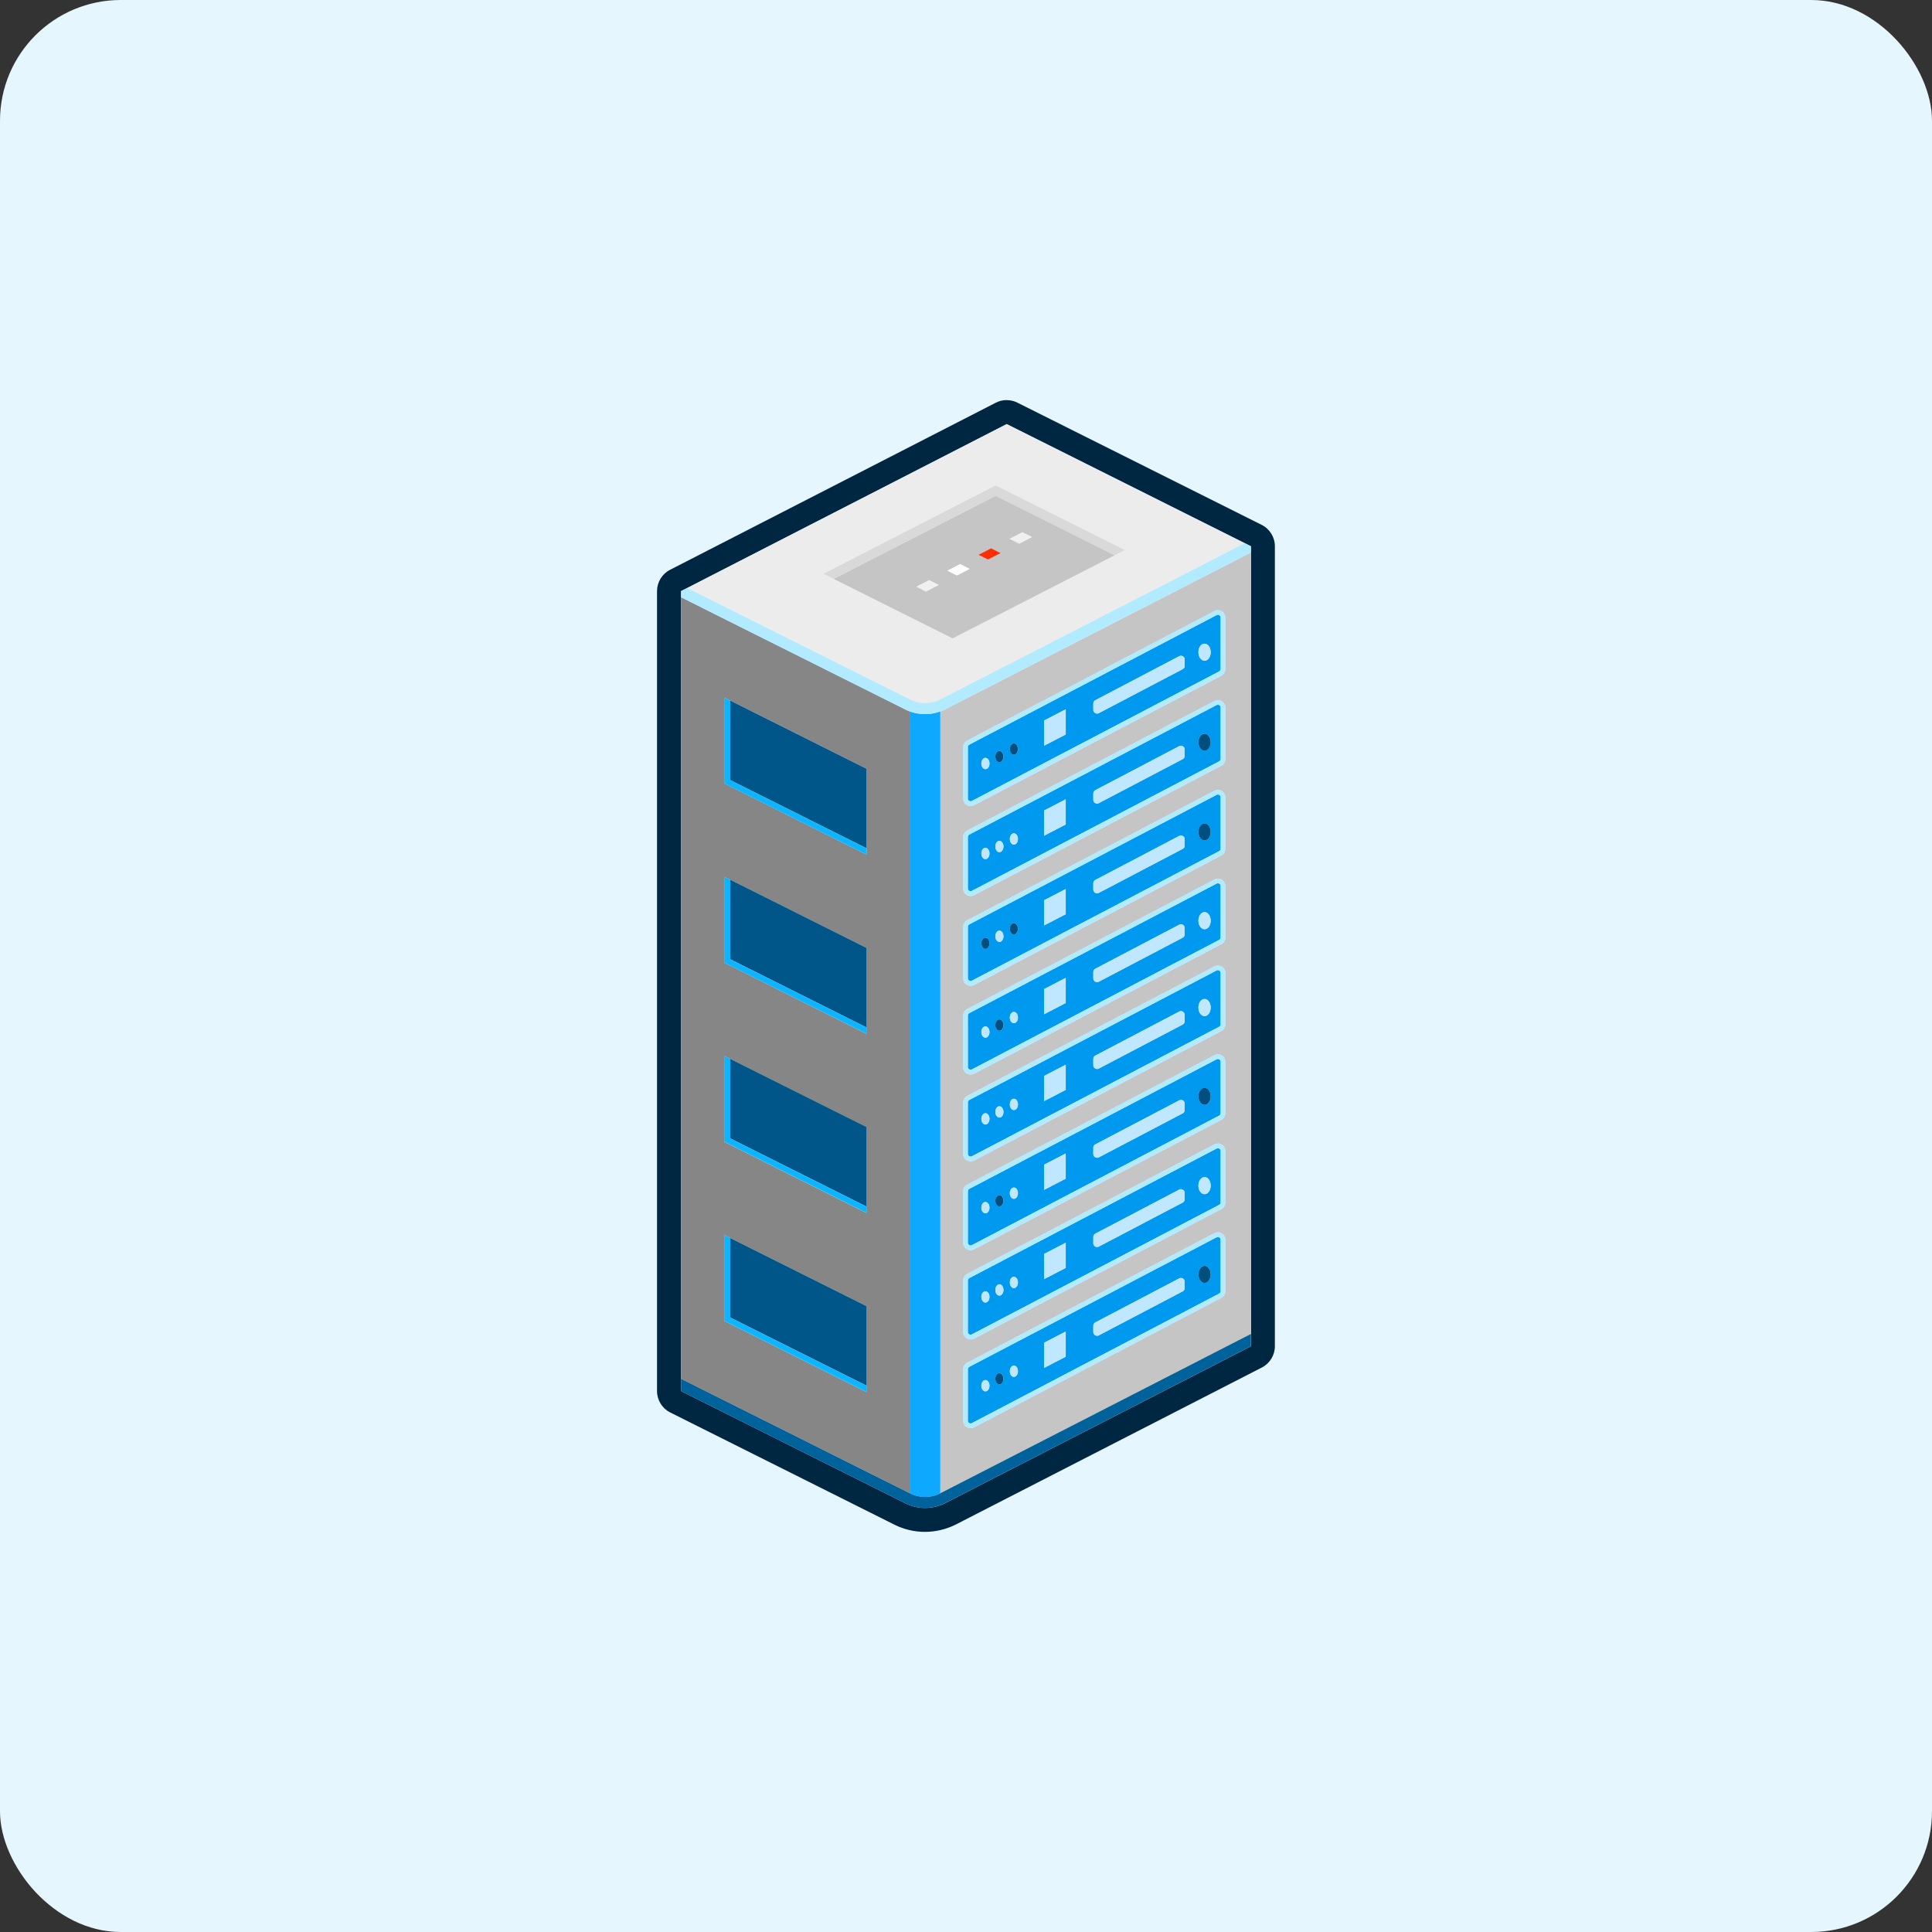 <?xml version="1.0" encoding="UTF-8"?>
<svg id="Ebene_2" data-name="Ebene 2" xmlns="http://www.w3.org/2000/svg" viewBox="0 0 400 400">
  <rect x="0" y="0" width="400" height="400" fill="#333333" stroke="none"/>
  <defs>
    <style>
      .cls-1 {
        fill: #f0f0f0;
      }

      .cls-2 {
        fill: #fff;
      }

      .cls-3 {
        fill: #c5c5c5;
      }

      .cls-4 {
        fill: #0099f0;
      }

      .cls-5 {
        fill: #004f7e;
      }

      .cls-6 {
        fill: #005688;
      }

      .cls-7 {
        fill: #bfe7ff;
      }

      .cls-8 {
        fill: #868686;
      }

      .cls-9 {
        fill: #00629a;
      }

      .cls-10 {
        fill: #0db5ff;
      }

      .cls-11 {
        fill: #fc2e05;
      }

      .cls-12 {
        fill: #e5f6ff;
      }

      .cls-13 {
        fill: #002641;
      }

      .cls-14 {
        fill: #4ccdff;
      }

      .cls-15 {
        fill: #b2eaff;
      }

      .cls-16 {
        fill: #0ea9ff;
      }

      .cls-17 {
        fill: #d9d9d9;
      }

      .cls-18 {
        fill: #002742;
      }

      .cls-19 {
        fill: #00aef7;
      }

      .cls-20 {
        fill: #ececec;
      }

      .cls-21 {
        fill: #b2ebff;
      }
    </style>
  </defs>
  <rect class="cls-12" width="400" height="400" rx="25" ry="25"/>
  <g>
    <path class="cls-18" d="M141,122.39h0s1.25-.64,1.25-.64l66.18-33.95,49.31,24.67,1.26,.63v165.62l-63.31,32.48c-1.12,.57-2.33,.9-3.56,.98-.2,.01-.4,.02-.6,.02-1.4,0-2.8-.32-4.08-.96l-46.44-23.24V122.39m67.42-39.56c-.78,0-1.56,.18-2.27,.55l-66.18,33.95-1.25,.64c-1.66,.85-2.7,2.56-2.7,4.42v165.61c0,1.88,1.06,3.6,2.74,4.44l46.44,23.24c1.94,.97,4.12,1.48,6.3,1.48s4.45-.54,6.43-1.55l63.31-32.48c1.66-.85,2.7-2.56,2.7-4.42V113.1c0-1.88-1.06-3.6-2.75-4.44l-1.26-.63-49.31-24.67c-.7-.35-1.46-.52-2.22-.52"/>
    <path class="cls-19" d="M141,288l46.44,23.24c1.14,.57,2.37,.89,3.62,.95-1.25-.06-2.48-.38-3.62-.95l-46.44-23.24"/>
    <path class="cls-20" d="M170.49,118.79h0l35.66-18.29,26.74,13.38-35.66,18.29-24.63-12.32h0s-2.11-1.06-2.11-1.06m37.94-30.98h0l-66.18,33.95,46.21,23.12c.96,.48,2.01,.72,3.07,.72s2.15-.25,3.13-.75l63.08-32.36-49.31-24.67"/>
    <path class="cls-8" d="M149.94,255.7h0l29.45,14.74v17.77l-29.45-14.74v-17.76m0-37.09h0l29.45,14.74v17.77l-29.45-14.74v-17.77m0-37.09h0l29.45,14.74v17.76l-29.45-14.74v-17.77m0-37.09h0l1.26,.63h0s28.2,14.11,28.2,14.11v17.76l-29.45-14.74v-17.76m-8.94-20.78h0v161.82l47.46,23.74V147.33c-.34-.12-.68-.27-1.01-.43l-46.44-23.24"/>
    <path class="cls-3" d="M200.96,295.69c-.28,0-.55-.08-.8-.22-.47-.28-.74-.77-.74-1.32v-10.65c0-.58,.32-1.1,.83-1.37l51.18-26.81c.23-.12,.47-.18,.72-.18,.28,0,.55,.08,.8,.22,.47,.28,.74,.78,.74,1.32v10.65c0,.58-.32,1.1-.83,1.37l-51.18,26.81c-.23,.12-.47,.18-.72,.18m0-18.38c-.28,0-.55-.08-.8-.22-.47-.28-.74-.78-.74-1.32v-10.65c0-.58,.32-1.1,.83-1.37l51.18-26.81c.23-.12,.47-.18,.72-.18,.28,0,.55,.08,.8,.23,.47,.28,.74,.77,.74,1.32v10.65c0,.58-.32,1.1-.83,1.37l-51.18,26.81c-.23,.12-.47,.18-.72,.18m0-18.48c-.28,0-.55-.07-.8-.22-.47-.28-.74-.78-.74-1.32v-10.65c0-.58,.32-1.1,.83-1.37l51.18-26.81c.23-.12,.47-.18,.72-.18,.28,0,.55,.07,.8,.22,.47,.28,.74,.78,.74,1.32v10.65c0,.58-.32,1.1-.83,1.37l-51.18,26.81c-.23,.12-.47,.18-.72,.18m0-18.38c-.28,0-.55-.08-.8-.22-.47-.28-.74-.78-.74-1.32v-10.65c0-.58,.32-1.1,.83-1.37l51.18-26.81c.23-.12,.47-.18,.72-.18,.28,0,.55,.08,.8,.22,.47,.28,.74,.77,.74,1.32v10.65c0,.58-.32,1.1-.83,1.37l-51.18,26.81c-.23,.12-.47,.18-.72,.18m0-17.98c-.28,0-.55-.08-.8-.22-.47-.28-.74-.78-.74-1.32v-10.65c0-.58,.32-1.1,.83-1.37l51.18-26.81c.23-.12,.47-.18,.72-.18,.28,0,.55,.08,.8,.22,.47,.28,.74,.78,.74,1.32v10.65c0,.58-.32,1.1-.83,1.37l-51.18,26.81c-.23,.12-.47,.18-.72,.18m0-18.38c-.28,0-.55-.08-.8-.22-.47-.28-.74-.77-.74-1.32v-10.65c0-.58,.32-1.1,.83-1.37l51.18-26.81c.23-.12,.47-.18,.72-.18,.28,0,.55,.08,.8,.22,.47,.28,.74,.78,.74,1.32v10.65c0,.58-.32,1.1-.83,1.37l-51.18,26.81c-.23,.12-.47,.18-.72,.18m0-18.58c-.28,0-.55-.08-.8-.22-.47-.28-.74-.78-.74-1.32v-10.65c0-.58,.32-1.1,.83-1.37l51.18-26.81c.23-.12,.47-.18,.72-.18,.28,0,.55,.08,.8,.22,.47,.28,.74,.78,.74,1.32v10.65c0,.58-.32,1.1-.83,1.37l-51.18,26.81c-.23,.12-.47,.18-.72,.18m0-18.63c-.28,0-.55-.08-.8-.22-.47-.28-.74-.78-.74-1.32v-10.65c0-.58,.32-1.1,.83-1.37l51.18-26.81c.23-.12,.47-.18,.72-.18,.28,0,.55,.08,.8,.22,.47,.28,.74,.78,.74,1.32v10.65c0,.58-.32,1.1-.83,1.37l-51.18,26.81c-.23,.12-.47,.18-.72,.18m58.04-52.5l-63.31,32.48c-.33,.17-.66,.31-1,.44v161.87l64.31-32.99V114.38"/>
    <path class="cls-16" d="M194.68,147.29c-1.02,.37-2.09,.56-3.16,.56s-2.08-.18-3.07-.53v161.89h0c.96,.48,2.01,.72,3.07,.72s2.15-.25,3.13-.75l.03-.02V147.29"/>
    <path class="cls-15" d="M257.74,112.47l-63.08,32.36c-.98,.5-2.05,.75-3.13,.75s-2.1-.24-3.07-.72l-46.21-23.12-1.25,.64v1.27l46.44,23.24c.33,.17,.67,.31,1.01,.43,.99,.35,2.03,.53,3.07,.53s2.14-.19,3.16-.56c.34-.13,.68-.27,1-.44l63.31-32.48v-1.27l-1.26-.63h0"/>
    <path class="cls-9" d="M259,276.17h0l-64.31,32.99-.03,.02c-.98,.5-2.05,.75-3.13,.75s-2.1-.24-3.07-.72h0s-47.46-23.74-47.46-23.74v2.53l46.44,23.24c1.14,.57,2.38,.89,3.62,.95,.15,0,.31,.01,.46,.01,.2,0,.4,0,.6-.02,1.23-.08,2.44-.41,3.56-.98l63.31-32.48v-2.55"/>
    <path class="cls-4" d="M204.02,288.06c-.46,0-.84-.52-.84-1.17s.38-1.17,.84-1.17,.84,.52,.84,1.17-.38,1.17-.84,1.17m2.9-1.44c-.46,0-.84-.52-.84-1.17s.38-1.17,.84-1.17,.84,.52,.84,1.17-.38,1.17-.84,1.17m3-1.56c-.46,0-.84-.52-.84-1.17s.38-1.17,.84-1.17,.84,.52,.84,1.17-.38,1.17-.84,1.17m6.24-1.85v-5.21l4.49-2.33v5.21l-4.49,2.33m10.98-6.65c-.41,0-.78-.33-.78-.78v-1.3c0-.29,.16-.56,.42-.69l17.36-9.11c.12-.06,.24-.09,.36-.09,.41,0,.78,.33,.78,.78v1.3c0,.29-.16,.56-.42,.69l-17.36,9.11c-.12,.06-.24,.09-.36,.09m22.25-10.95c-.7,0-1.27-.79-1.27-1.77s.57-1.77,1.27-1.77,1.27,.79,1.27,1.77-.57,1.77-1.27,1.77m2.75-9.52c-.09,0-.18,.02-.27,.07l-51.18,26.81c-.19,.1-.31,.29-.31,.51v10.65c0,.21,.1,.38,.28,.49,.09,.06,.19,.08,.3,.08,.09,0,.18-.02,.27-.07l51.18-26.81c.19-.1,.31-.29,.31-.51v-10.65c0-.2-.1-.38-.28-.49-.09-.06-.19-.08-.3-.08"/>
    <path class="cls-21" d="M200.96,294.72c-.1,0-.2-.03-.3-.08-.18-.11-.28-.28-.28-.49v-10.65c0-.21,.12-.41,.31-.51l51.18-26.81c.09-.04,.18-.07,.27-.07,.1,0,.2,.03,.3,.08,.18,.11,.28,.28,.28,.49v10.65c0,.21-.12,.41-.31,.51l-51.18,26.81c-.09,.04-.18,.07-.27,.07m51.18-39.58c-.24,0-.49,.06-.72,.18l-51.18,26.81c-.51,.27-.83,.79-.83,1.37v10.65c0,.55,.28,1.04,.74,1.32,.25,.15,.52,.22,.8,.22,.25,0,.49-.06,.72-.18l51.18-26.81c.51-.27,.83-.79,.83-1.37v-10.65c0-.54-.28-1.04-.74-1.32-.25-.15-.52-.22-.8-.22"/>
    <path class="cls-5" d="M249.39,262.08c-.7,0-1.27,.79-1.27,1.77s.57,1.77,1.27,1.77,1.27-.79,1.27-1.77-.57-1.77-1.27-1.77"/>
    <path class="cls-7" d="M244.5,264.59c-.12,0-.24,.03-.36,.09l-17.36,9.11c-.26,.13-.42,.4-.42,.69v1.3c0,.45,.37,.78,.78,.78,.12,0,.24-.03,.36-.09l17.36-9.11c.26-.13,.42-.4,.42-.69v-1.3c0-.45-.37-.78-.78-.78"/>
    <polyline class="cls-7" points="220.65 275.68 216.16 278.01 216.16 283.22 220.65 280.89 220.65 275.68"/>
    <path class="cls-7" d="M204.02,285.73c-.46,0-.84,.52-.84,1.17s.38,1.17,.84,1.17,.84-.52,.84-1.17-.38-1.17-.84-1.17"/>
    <path class="cls-5" d="M206.91,284.29c-.46,0-.84,.52-.84,1.17s.38,1.17,.84,1.17,.84-.52,.84-1.17-.38-1.17-.84-1.17"/>
    <path class="cls-7" d="M209.91,282.73c-.46,0-.84,.52-.84,1.17s.38,1.17,.84,1.17,.84-.52,.84-1.17-.38-1.17-.84-1.17"/>
    <path class="cls-4" d="M204.02,269.68c-.46,0-.84-.52-.84-1.17s.38-1.17,.84-1.17,.84,.52,.84,1.17-.38,1.17-.84,1.17m2.9-1.44c-.46,0-.84-.52-.84-1.17s.38-1.17,.84-1.17,.84,.52,.84,1.17-.38,1.17-.84,1.17m3-1.56c-.46,0-.84-.52-.84-1.17s.38-1.17,.84-1.17,.84,.52,.84,1.17-.38,1.17-.84,1.17m6.24-1.85v-5.21l4.49-2.33v5.21l-4.49,2.33m10.98-6.65c-.41,0-.78-.33-.78-.78v-1.3c0-.29,.16-.56,.42-.69l17.36-9.11c.12-.06,.24-.09,.36-.09,.41,0,.78,.33,.78,.78v1.3c0,.29-.16,.56-.42,.69l-17.36,9.11c-.12,.06-.24,.09-.36,.09m22.25-10.94c-.7,0-1.27-.79-1.27-1.77s.57-1.77,1.27-1.77,1.27,.79,1.27,1.77-.57,1.77-1.27,1.77m2.75-9.52c-.09,0-.18,.02-.27,.07l-51.18,26.81c-.19,.1-.31,.29-.31,.51v10.65c0,.2,.1,.38,.28,.49,.09,.06,.19,.08,.3,.08,.09,0,.18-.02,.27-.07l51.18-26.81c.19-.1,.31-.29,.31-.51v-10.65c0-.21-.1-.38-.28-.49-.09-.06-.19-.08-.3-.08"/>
    <path class="cls-21" d="M200.96,276.34c-.1,0-.2-.03-.3-.08-.18-.11-.28-.28-.28-.49v-10.65c0-.21,.12-.41,.31-.51l51.18-26.81c.09-.04,.18-.07,.27-.07,.1,0,.2,.03,.3,.08,.18,.11,.28,.28,.28,.49v10.65c0,.21-.12,.41-.31,.51l-51.18,26.81c-.09,.04-.18,.07-.27,.07m51.18-39.58c-.24,0-.49,.06-.72,.18l-51.18,26.81c-.51,.27-.83,.79-.83,1.37v10.65c0,.55,.28,1.04,.74,1.32,.25,.15,.52,.22,.8,.22,.25,0,.49-.06,.72-.18l51.18-26.81c.51-.27,.83-.79,.83-1.37v-10.65c0-.55-.28-1.04-.74-1.32-.25-.15-.52-.23-.8-.23"/>
    <path class="cls-7" d="M249.39,243.7c-.7,0-1.27,.79-1.27,1.77s.57,1.77,1.27,1.77,1.27-.79,1.27-1.77-.57-1.77-1.27-1.77"/>
    <path class="cls-7" d="M244.5,246.21c-.12,0-.24,.03-.36,.09l-17.36,9.11c-.26,.13-.42,.4-.42,.69v1.3c0,.45,.37,.78,.78,.78,.12,0,.24-.03,.36-.09l17.36-9.11c.26-.14,.42-.4,.42-.69v-1.3c0-.45-.37-.78-.78-.78"/>
    <polyline class="cls-7" points="220.65 257.3 216.16 259.63 216.16 264.84 220.65 262.51 220.65 257.3"/>
    <path class="cls-7" d="M204.02,267.34c-.46,0-.84,.52-.84,1.17s.38,1.17,.84,1.17,.84-.52,.84-1.17-.38-1.17-.84-1.17"/>
    <path class="cls-7" d="M206.91,265.9c-.46,0-.84,.52-.84,1.17s.38,1.17,.84,1.17,.84-.52,.84-1.17-.38-1.17-.84-1.17"/>
    <path class="cls-7" d="M209.91,264.35c-.46,0-.84,.52-.84,1.17s.38,1.17,.84,1.17,.84-.52,.84-1.17-.38-1.17-.84-1.17"/>
    <path class="cls-4" d="M204.02,251.2c-.46,0-.84-.52-.84-1.17s.38-1.17,.84-1.17,.84,.52,.84,1.17-.38,1.17-.84,1.17m2.9-1.44c-.46,0-.84-.52-.84-1.17s.38-1.17,.84-1.17,.84,.52,.84,1.17-.38,1.17-.84,1.17m3-1.56c-.46,0-.84-.52-.84-1.17s.38-1.17,.84-1.17,.84,.52,.84,1.17-.38,1.17-.84,1.17m6.24-1.85v-5.21l4.49-2.33v5.21l-4.49,2.33m10.98-6.65c-.41,0-.78-.33-.78-.78v-1.3c0-.29,.16-.56,.42-.69l17.36-9.11c.12-.06,.24-.09,.36-.09,.41,0,.78,.33,.78,.78v1.31c0,.29-.16,.55-.42,.69l-17.36,9.11c-.12,.06-.24,.09-.36,.09m22.25-10.94c-.7,0-1.27-.79-1.27-1.77s.57-1.77,1.27-1.77,1.27,.79,1.27,1.77-.57,1.77-1.27,1.77m2.75-9.52c-.09,0-.18,.02-.27,.07l-51.18,26.81c-.19,.1-.31,.29-.31,.51v10.65c0,.21,.1,.38,.28,.49,.09,.06,.19,.08,.3,.08,.09,0,.18-.02,.27-.07l51.18-26.81c.19-.1,.31-.29,.31-.51v-10.65c0-.21-.1-.38-.28-.49-.09-.06-.19-.08-.3-.08"/>
    <path class="cls-21" d="M200.96,257.86c-.1,0-.2-.03-.3-.08-.18-.11-.28-.28-.28-.49v-10.65c0-.21,.12-.41,.31-.51l51.18-26.81c.09-.04,.18-.07,.27-.07,.1,0,.2,.03,.3,.08,.18,.11,.28,.28,.28,.49v10.65c0,.21-.12,.41-.31,.51l-51.18,26.81c-.09,.04-.18,.07-.27,.07m51.18-39.58c-.24,0-.49,.06-.72,.18l-51.18,26.81c-.51,.27-.83,.79-.83,1.37v10.65c0,.54,.28,1.04,.74,1.32,.25,.15,.52,.22,.8,.22,.25,0,.49-.06,.72-.18l51.18-26.81c.51-.27,.83-.79,.83-1.37v-10.65c0-.54-.28-1.04-.74-1.32-.25-.15-.52-.22-.8-.22"/>
    <path class="cls-5" d="M249.39,225.22c-.7,0-1.27,.79-1.27,1.77s.57,1.77,1.27,1.77,1.27-.79,1.27-1.77-.57-1.77-1.27-1.77"/>
    <path class="cls-7" d="M244.5,227.73c-.12,0-.24,.03-.36,.09l-17.36,9.11c-.26,.13-.42,.4-.42,.69v1.3c0,.45,.37,.78,.78,.78,.12,0,.24-.03,.36-.09l17.36-9.11c.26-.13,.42-.4,.42-.69v-1.31c0-.45-.37-.78-.78-.78"/>
    <polyline class="cls-7" points="220.65 238.82 216.16 241.15 216.16 246.36 220.65 244.03 220.65 238.82"/>
    <path class="cls-7" d="M204.02,248.86c-.46,0-.84,.52-.84,1.17s.38,1.17,.84,1.17,.84-.52,.84-1.17-.38-1.17-.84-1.17"/>
    <path class="cls-5" d="M206.91,247.43c-.46,0-.84,.52-.84,1.17s.38,1.17,.84,1.17,.84-.52,.84-1.17-.38-1.17-.84-1.17"/>
    <path class="cls-7" d="M209.91,245.87c-.46,0-.84,.52-.84,1.17s.38,1.17,.84,1.17,.84-.52,.84-1.17-.38-1.17-.84-1.17"/>
    <path class="cls-4" d="M204.02,232.82c-.46,0-.84-.52-.84-1.17s.38-1.17,.84-1.17,.84,.52,.84,1.17-.38,1.17-.84,1.17m2.9-1.44c-.46,0-.84-.52-.84-1.17s.38-1.17,.84-1.17,.84,.52,.84,1.17-.38,1.17-.84,1.17m3-1.56c-.46,0-.84-.52-.84-1.17s.38-1.17,.84-1.17,.84,.52,.84,1.17-.38,1.17-.84,1.17m6.24-1.85v-5.21l4.49-2.33v5.21l-4.49,2.33m10.98-6.65c-.41,0-.78-.33-.78-.78v-1.31c0-.29,.16-.55,.42-.69l17.36-9.11c.12-.06,.24-.09,.36-.09,.41,0,.78,.33,.78,.78v1.3c0,.29-.16,.56-.42,.69l-17.36,9.11c-.12,.06-.24,.09-.36,.09m22.25-10.95c-.7,0-1.27-.79-1.27-1.77s.57-1.77,1.27-1.77,1.27,.79,1.27,1.77-.57,1.77-1.27,1.77m2.75-9.52c-.09,0-.18,.02-.27,.07l-51.18,26.81c-.19,.1-.31,.29-.31,.51v10.65c0,.2,.1,.38,.28,.49,.09,.06,.19,.08,.3,.08,.09,0,.18-.02,.27-.07l51.18-26.81c.19-.1,.31-.29,.31-.51v-10.65c0-.21-.1-.38-.28-.49-.09-.06-.19-.08-.3-.08"/>
    <path class="cls-21" d="M200.96,239.48c-.1,0-.2-.03-.3-.08-.18-.11-.28-.28-.28-.49v-10.65c0-.21,.12-.41,.31-.51l51.18-26.81c.09-.04,.18-.07,.27-.07,.1,0,.2,.03,.3,.08,.18,.11,.28,.28,.28,.49v10.65c0,.21-.12,.41-.31,.51l-51.18,26.81c-.09,.04-.18,.07-.27,.07m51.18-39.58c-.25,0-.49,.06-.72,.18l-51.18,26.81c-.51,.27-.83,.79-.83,1.37v10.65c0,.55,.28,1.04,.74,1.32,.25,.15,.52,.22,.8,.22,.25,0,.49-.06,.72-.18l51.18-26.81c.51-.27,.83-.79,.83-1.37v-10.65c0-.55-.28-1.04-.74-1.32-.25-.15-.52-.22-.8-.22"/>
    <path class="cls-7" d="M249.39,206.84c-.7,0-1.27,.79-1.27,1.77s.57,1.77,1.27,1.77,1.27-.79,1.27-1.77-.57-1.77-1.27-1.77"/>
    <path class="cls-7" d="M244.5,209.35c-.12,0-.24,.03-.36,.09l-17.36,9.11c-.26,.14-.42,.4-.42,.69v1.31c0,.45,.37,.78,.78,.78,.12,0,.24-.03,.36-.09l17.36-9.11c.26-.13,.42-.4,.42-.69v-1.3c0-.45-.37-.78-.78-.78"/>
    <polyline class="cls-7" points="220.65 220.44 216.16 222.77 216.16 227.98 220.65 225.65 220.65 220.44"/>
    <path class="cls-7" d="M204.02,230.48c-.46,0-.84,.52-.84,1.17s.38,1.17,.84,1.17,.84-.52,.84-1.17-.38-1.17-.84-1.17"/>
    <path class="cls-7" d="M206.91,229.04c-.46,0-.84,.52-.84,1.17s.38,1.17,.84,1.17,.84-.52,.84-1.17-.38-1.17-.84-1.17"/>
    <path class="cls-7" d="M209.91,227.49c-.46,0-.84,.52-.84,1.17s.38,1.17,.84,1.17,.84-.52,.84-1.17-.38-1.17-.84-1.17"/>
    <path class="cls-4" d="M204.02,214.84c-.46,0-.84-.52-.84-1.17s.38-1.17,.84-1.17,.84,.52,.84,1.17-.38,1.17-.84,1.17m2.9-1.44c-.46,0-.84-.52-.84-1.17s.38-1.17,.84-1.17,.84,.52,.84,1.17-.38,1.17-.84,1.17m3-1.56c-.46,0-.84-.52-.84-1.17s.38-1.17,.84-1.17,.84,.52,.84,1.17-.38,1.17-.84,1.17m6.24-1.85v-5.21l4.49-2.33v5.21l-4.49,2.33m10.98-6.65c-.41,0-.78-.33-.78-.78v-1.31c0-.29,.16-.55,.42-.69l17.36-9.11c.12-.06,.24-.09,.36-.09,.41,0,.78,.33,.78,.78v1.3c0,.29-.16,.56-.42,.69l-17.36,9.11c-.12,.06-.24,.09-.36,.09m22.25-10.95c-.7,0-1.27-.79-1.27-1.77s.57-1.77,1.27-1.77,1.27,.79,1.27,1.77-.57,1.77-1.27,1.77m2.75-9.52c-.09,0-.18,.02-.27,.07l-51.18,26.81c-.19,.1-.31,.29-.31,.51v10.65c0,.2,.1,.38,.28,.49,.09,.06,.19,.08,.3,.08,.09,0,.18-.02,.27-.07l51.18-26.81c.19-.1,.31-.29,.31-.51v-10.65c0-.21-.1-.38-.28-.49-.09-.06-.19-.08-.3-.08"/>
    <path class="cls-21" d="M200.96,221.49c-.1,0-.2-.03-.3-.08-.18-.11-.28-.28-.28-.49v-10.65c0-.21,.12-.41,.31-.51l51.18-26.81c.09-.04,.18-.07,.27-.07,.1,0,.2,.03,.3,.08,.18,.11,.28,.28,.28,.49v10.65c0,.21-.12,.41-.31,.51l-51.18,26.81c-.09,.05-.18,.07-.27,.07m51.18-39.58c-.25,0-.49,.06-.72,.18l-51.18,26.81c-.51,.27-.83,.79-.83,1.37v10.65c0,.54,.28,1.04,.74,1.32,.25,.15,.52,.22,.8,.22,.25,0,.49-.06,.72-.18l51.18-26.81c.51-.27,.83-.79,.83-1.37v-10.65c0-.54-.28-1.04-.74-1.32-.25-.15-.52-.22-.8-.22"/>
    <path class="cls-7" d="M249.39,188.85c-.7,0-1.27,.79-1.27,1.77s.57,1.77,1.27,1.77,1.27-.79,1.27-1.77-.57-1.77-1.27-1.77"/>
    <path class="cls-7" d="M244.5,191.37c-.12,0-.24,.03-.36,.09l-17.36,9.11c-.26,.14-.42,.4-.42,.69v1.31c0,.45,.37,.78,.78,.78,.12,0,.24-.03,.36-.09l17.36-9.11c.26-.13,.42-.4,.42-.69v-1.3c0-.45-.37-.78-.78-.78"/>
    <polyline class="cls-7" points="220.65 202.46 216.16 204.79 216.16 209.99 220.65 207.66 220.65 202.46"/>
    <path class="cls-7" d="M204.02,212.5c-.46,0-.84,.52-.84,1.17s.38,1.17,.84,1.17,.84-.52,.84-1.17-.38-1.17-.84-1.17"/>
    <path class="cls-5" d="M206.91,211.06c-.46,0-.84,.52-.84,1.17s.38,1.17,.84,1.17,.84-.52,.84-1.17-.38-1.17-.84-1.17"/>
    <path class="cls-7" d="M209.91,209.5c-.46,0-.84,.52-.84,1.17s.38,1.17,.84,1.17,.84-.52,.84-1.17-.38-1.17-.84-1.17"/>
    <path class="cls-4" d="M204.02,196.45c-.46,0-.84-.52-.84-1.17s.38-1.17,.84-1.17,.84,.52,.84,1.17-.38,1.17-.84,1.17m2.9-1.44c-.46,0-.84-.52-.84-1.17s.38-1.17,.84-1.17,.84,.52,.84,1.17-.38,1.17-.84,1.17m3-1.56c-.46,0-.84-.52-.84-1.17s.38-1.17,.84-1.17,.84,.52,.84,1.17-.38,1.17-.84,1.17m6.24-1.85v-5.21l4.49-2.33v5.21l-4.49,2.33m10.98-6.65c-.41,0-.78-.33-.78-.78v-1.3c0-.29,.16-.56,.42-.69l17.36-9.11c.12-.06,.24-.09,.36-.09,.41,0,.78,.33,.78,.78v1.3c0,.29-.16,.56-.42,.69l-17.36,9.11c-.12,.06-.24,.09-.36,.09m22.25-10.94c-.7,0-1.27-.79-1.27-1.77s.57-1.77,1.27-1.77,1.27,.79,1.27,1.77-.57,1.77-1.27,1.77m2.75-9.52c-.09,0-.18,.02-.27,.07l-51.18,26.81c-.19,.1-.31,.29-.31,.51v10.65c0,.21,.1,.38,.28,.49,.09,.06,.19,.08,.3,.08,.09,0,.18-.02,.27-.07l51.18-26.81c.19-.1,.31-.29,.31-.51v-10.65c0-.2-.1-.38-.28-.49-.09-.06-.19-.08-.3-.08"/>
    <path class="cls-21" d="M200.96,203.11c-.1,0-.2-.03-.3-.08-.18-.11-.28-.28-.28-.49v-10.65c0-.21,.12-.41,.31-.51l51.18-26.81c.09-.04,.18-.07,.27-.07,.1,0,.2,.03,.3,.08,.18,.11,.28,.28,.28,.49v10.65c0,.21-.12,.41-.31,.51l-51.18,26.81c-.09,.04-.18,.07-.27,.07m51.18-39.58c-.24,0-.49,.06-.72,.18l-51.18,26.81c-.51,.27-.83,.79-.83,1.37v10.65c0,.55,.28,1.04,.74,1.32,.25,.15,.52,.22,.8,.22,.25,0,.49-.06,.72-.18l51.18-26.81c.51-.27,.83-.79,.83-1.37v-10.65c0-.55-.28-1.04-.74-1.32-.25-.15-.52-.22-.8-.22"/>
    <path class="cls-5" d="M249.39,170.47c-.7,0-1.27,.79-1.27,1.77s.57,1.77,1.27,1.77,1.27-.79,1.27-1.77-.57-1.77-1.27-1.77"/>
    <path class="cls-7" d="M244.5,172.98c-.12,0-.24,.03-.36,.09l-17.36,9.11c-.26,.13-.42,.4-.42,.69v1.3c0,.45,.37,.78,.78,.78,.12,0,.24-.03,.36-.09l17.36-9.11c.26-.13,.42-.4,.42-.69v-1.3c0-.45-.37-.78-.78-.78"/>
    <polyline class="cls-7" points="220.65 184.07 216.16 186.4 216.16 191.61 220.65 189.28 220.65 184.07"/>
    <path class="cls-5" d="M204.02,194.12c-.46,0-.84,.52-.84,1.17s.38,1.17,.84,1.17,.84-.52,.84-1.17-.38-1.17-.84-1.17"/>
    <path class="cls-7" d="M206.91,192.68c-.46,0-.84,.52-.84,1.17s.38,1.17,.84,1.17,.84-.52,.84-1.17-.38-1.17-.84-1.17"/>
    <path class="cls-5" d="M209.91,191.12c-.46,0-.84,.52-.84,1.17s.38,1.17,.84,1.17,.84-.52,.84-1.17-.38-1.17-.84-1.17"/>
    <path class="cls-4" d="M204.02,177.87c-.46,0-.84-.52-.84-1.17s.38-1.17,.84-1.17,.84,.52,.84,1.17-.38,1.17-.84,1.17m2.9-1.44c-.46,0-.84-.52-.84-1.17s.38-1.17,.84-1.17,.84,.52,.84,1.17-.38,1.17-.84,1.17m3-1.56c-.46,0-.84-.52-.84-1.17s.38-1.17,.84-1.17,.84,.52,.84,1.17-.38,1.17-.84,1.17m6.24-1.85v-5.21l4.49-2.33v5.21l-4.49,2.33m10.98-6.65c-.41,0-.78-.33-.78-.78v-1.31c0-.29,.16-.56,.42-.69l17.36-9.11c.12-.06,.24-.09,.36-.09,.41,0,.78,.33,.78,.78v1.3c0,.29-.16,.56-.42,.69l-17.36,9.11c-.12,.06-.24,.09-.36,.09m22.25-10.95c-.7,0-1.27-.79-1.27-1.77s.57-1.77,1.27-1.77,1.27,.79,1.27,1.77-.57,1.77-1.27,1.77m2.75-9.52c-.09,0-.18,.02-.27,.07l-51.18,26.81c-.19,.1-.31,.29-.31,.51v10.65c0,.2,.1,.38,.28,.49,.09,.06,.19,.08,.3,.08,.09,0,.18-.02,.27-.07l51.18-26.81c.19-.1,.31-.29,.31-.51v-10.65c0-.2-.1-.38-.28-.49-.09-.06-.19-.08-.3-.08"/>
    <path class="cls-21" d="M200.96,184.53c-.1,0-.2-.03-.3-.08-.18-.11-.28-.28-.28-.49v-10.65c0-.21,.12-.41,.31-.51l51.18-26.81c.09-.04,.18-.07,.27-.07,.1,0,.2,.03,.3,.08,.18,.11,.28,.28,.28,.49v10.65c0,.21-.12,.41-.31,.51l-51.18,26.81c-.09,.05-.18,.07-.27,.07m51.18-39.58c-.24,0-.49,.06-.72,.18l-51.18,26.81c-.51,.27-.83,.79-.83,1.37v10.65c0,.54,.28,1.04,.74,1.32,.25,.15,.52,.22,.8,.22,.25,0,.49-.06,.72-.18l51.18-26.81c.51-.27,.83-.79,.83-1.37v-10.65c0-.54-.28-1.04-.74-1.32-.25-.15-.52-.22-.8-.22"/>
    <path class="cls-5" d="M249.39,151.89c-.7,0-1.27,.79-1.27,1.77s.57,1.77,1.27,1.77,1.27-.79,1.27-1.77-.57-1.77-1.27-1.77"/>
    <path class="cls-7" d="M244.5,154.4c-.12,0-.24,.03-.36,.09l-17.36,9.11c-.26,.14-.42,.4-.42,.69v1.31c0,.45,.37,.78,.78,.78,.12,0,.24-.03,.36-.09l17.36-9.11c.26-.14,.42-.4,.42-.69v-1.3c0-.45-.37-.78-.78-.78"/>
    <polyline class="cls-7" points="220.65 165.49 216.16 167.82 216.16 173.03 220.65 170.7 220.65 165.49"/>
    <path class="cls-7" d="M204.02,175.53c-.46,0-.84,.52-.84,1.17s.38,1.17,.84,1.17,.84-.52,.84-1.17-.38-1.17-.84-1.17"/>
    <path class="cls-7" d="M206.91,174.1c-.46,0-.84,.52-.84,1.17s.38,1.17,.84,1.17,.84-.52,.84-1.17-.38-1.17-.84-1.17"/>
    <path class="cls-7" d="M209.91,172.54c-.46,0-.84,.52-.84,1.17s.38,1.17,.84,1.17,.84-.52,.84-1.17-.38-1.17-.84-1.17"/>
    <path class="cls-4" d="M204.02,159.24c-.46,0-.84-.52-.84-1.17s.38-1.17,.84-1.17,.84,.52,.84,1.17-.38,1.17-.84,1.17m2.9-1.44c-.46,0-.84-.52-.84-1.17s.38-1.17,.84-1.17,.84,.52,.84,1.17-.38,1.17-.84,1.17m3-1.56c-.46,0-.84-.52-.84-1.17s.38-1.17,.84-1.17,.84,.52,.84,1.17-.38,1.17-.84,1.17m6.24-1.85v-5.21l4.49-2.33v5.21l-4.49,2.33m10.98-6.65c-.41,0-.78-.33-.78-.78v-1.3c0-.29,.16-.56,.42-.69l17.36-9.11c.12-.06,.24-.09,.36-.09,.41,0,.78,.33,.78,.78v1.3c0,.29-.16,.56-.42,.69l-17.36,9.11c-.12,.06-.24,.09-.36,.09m22.25-10.94c-.7,0-1.27-.79-1.27-1.77s.57-1.77,1.27-1.77,1.27,.79,1.27,1.77-.57,1.77-1.27,1.77m2.75-9.52c-.09,0-.18,.02-.27,.07l-51.18,26.81c-.19,.1-.31,.29-.31,.51v10.65c0,.21,.1,.38,.28,.49,.09,.06,.19,.08,.3,.08,.09,0,.18-.02,.27-.07l51.18-26.81c.19-.1,.31-.29,.31-.51v-10.65c0-.2-.1-.38-.28-.49-.09-.06-.19-.08-.3-.08"/>
    <path class="cls-21" d="M200.96,165.9c-.1,0-.2-.03-.3-.08-.18-.11-.28-.28-.28-.49v-10.65c0-.21,.12-.41,.31-.51l51.18-26.81c.09-.04,.18-.07,.27-.07,.1,0,.2,.03,.3,.08,.18,.11,.28,.28,.28,.49v10.65c0,.21-.12,.41-.31,.51l-51.18,26.81c-.09,.04-.18,.07-.27,.07m51.18-39.58c-.24,0-.49,.06-.72,.18l-51.18,26.81c-.51,.27-.83,.79-.83,1.37v10.65c0,.55,.28,1.04,.74,1.32,.25,.15,.52,.22,.8,.22,.25,0,.49-.06,.72-.18l51.18-26.81c.51-.27,.83-.79,.83-1.37v-10.65c0-.55-.28-1.04-.74-1.32-.25-.15-.52-.22-.8-.22"/>
    <path class="cls-7" d="M249.39,133.26c-.7,0-1.27,.79-1.27,1.77s.57,1.77,1.27,1.77,1.27-.79,1.27-1.77-.57-1.77-1.27-1.77"/>
    <path class="cls-7" d="M244.5,135.77c-.12,0-.24,.03-.36,.09l-17.36,9.11c-.26,.13-.42,.4-.42,.69v1.3c0,.45,.37,.78,.78,.78,.12,0,.24-.03,.36-.09l17.36-9.11c.26-.13,.42-.4,.42-.69v-1.3c0-.45-.37-.78-.78-.78"/>
    <polyline class="cls-7" points="220.65 146.86 216.16 149.19 216.16 154.4 220.65 152.07 220.65 146.86"/>
    <path class="cls-7" d="M204.02,156.91c-.46,0-.84,.52-.84,1.17s.38,1.17,.84,1.17,.84-.52,.84-1.17-.38-1.17-.84-1.17"/>
    <path class="cls-5" d="M206.91,155.47c-.46,0-.84,.52-.84,1.17s.38,1.17,.84,1.17,.84-.52,.84-1.17-.38-1.17-.84-1.17"/>
    <path class="cls-5" d="M209.91,153.91c-.46,0-.84,.52-.84,1.17s.38,1.17,.84,1.17,.84-.52,.84-1.17-.38-1.17-.84-1.17"/>
    <path class="cls-3" d="M191.71,122.46l-1.97-.99,2.63-1.35,1.97,.99-2.63,1.35m6.41-3.32l-1.97-.99,2.63-1.35,1.97,.99-2.63,1.35m6.43-3.28l-1.97-.99,2.63-1.35,1.97,.99-2.63,1.35m6.46-3.31l-1.97-.99,2.63-1.35,1.97,.99-2.63,1.35m-4.86-9.91l-33.55,17.21,24.63,12.32,35.66-18.29-2.11,1.08-24.63-12.32"/>
    <polyline class="cls-17" points="206.14 100.5 170.49 118.79 172.6 119.84 206.14 102.64 230.77 114.96 232.88 113.88 206.14 100.5"/>
    <polyline class="cls-1" points="192.37 120.12 189.74 121.47 191.71 122.46 194.34 121.11 192.37 120.12"/>
    <polyline class="cls-2" points="198.78 116.8 196.15 118.15 198.12 119.13 200.75 117.79 198.78 116.8"/>
    <polyline class="cls-11" points="205.2 113.52 202.58 114.87 204.55 115.85 207.17 114.51 205.2 113.52"/>
    <polyline class="cls-1" points="211.66 110.21 209.03 111.56 211 112.54 213.63 111.19 211.66 110.21"/>
    <polyline class="cls-6" points="149.94 181.52 151.2 182.15 151.2 198.61 179.4 212.72 179.4 196.26 149.94 181.52"/>
    <polyline class="cls-10" points="149.94 181.52 149.94 199.29 179.4 214.02 179.4 212.72 151.2 198.61 151.2 182.15 149.94 181.52"/>
    <polyline class="cls-6" points="149.94 218.61 151.2 219.24 151.2 235.7 179.4 249.81 179.4 233.34 149.94 218.61"/>
    <polyline class="cls-10" points="149.94 218.61 149.94 236.37 179.4 251.11 179.4 249.81 151.2 235.7 151.2 219.24 149.94 218.61"/>
    <polyline class="cls-6" points="151.2 145.06 151.2 161.52 179.4 175.63 179.4 159.17 151.2 145.06"/>
    <polyline class="cls-14" points="149.94 144.43 149.94 144.43 151.2 145.06 151.2 145.06 149.94 144.43"/>
    <polyline class="cls-10" points="149.94 144.43 149.94 162.2 179.4 176.93 179.4 175.63 151.2 161.52 151.2 145.06 149.94 144.43"/>
    <polyline class="cls-6" points="149.94 255.7 151.2 256.33 151.2 272.79 179.4 286.89 179.4 270.43 149.94 255.7"/>
    <polyline class="cls-10" points="149.94 255.7 149.94 273.46 179.4 288.2 179.4 286.89 151.2 272.79 151.2 256.33 149.94 255.7"/>
    <path class="cls-13" d="M259,278.72l-63.31,32.48c-1.12,.57-2.33,.9-3.56,.98,1.23-.08,2.44-.41,3.56-.98l63.31-32.48m-50.57-190.92l-66.18,33.95-1.25,.64h0s1.25-.64,1.25-.64l66.18-33.95,49.31,24.67h0s1.26,.63,1.26,.63v0l-1.26-.63-49.31-24.67"/>
  </g>
</svg>